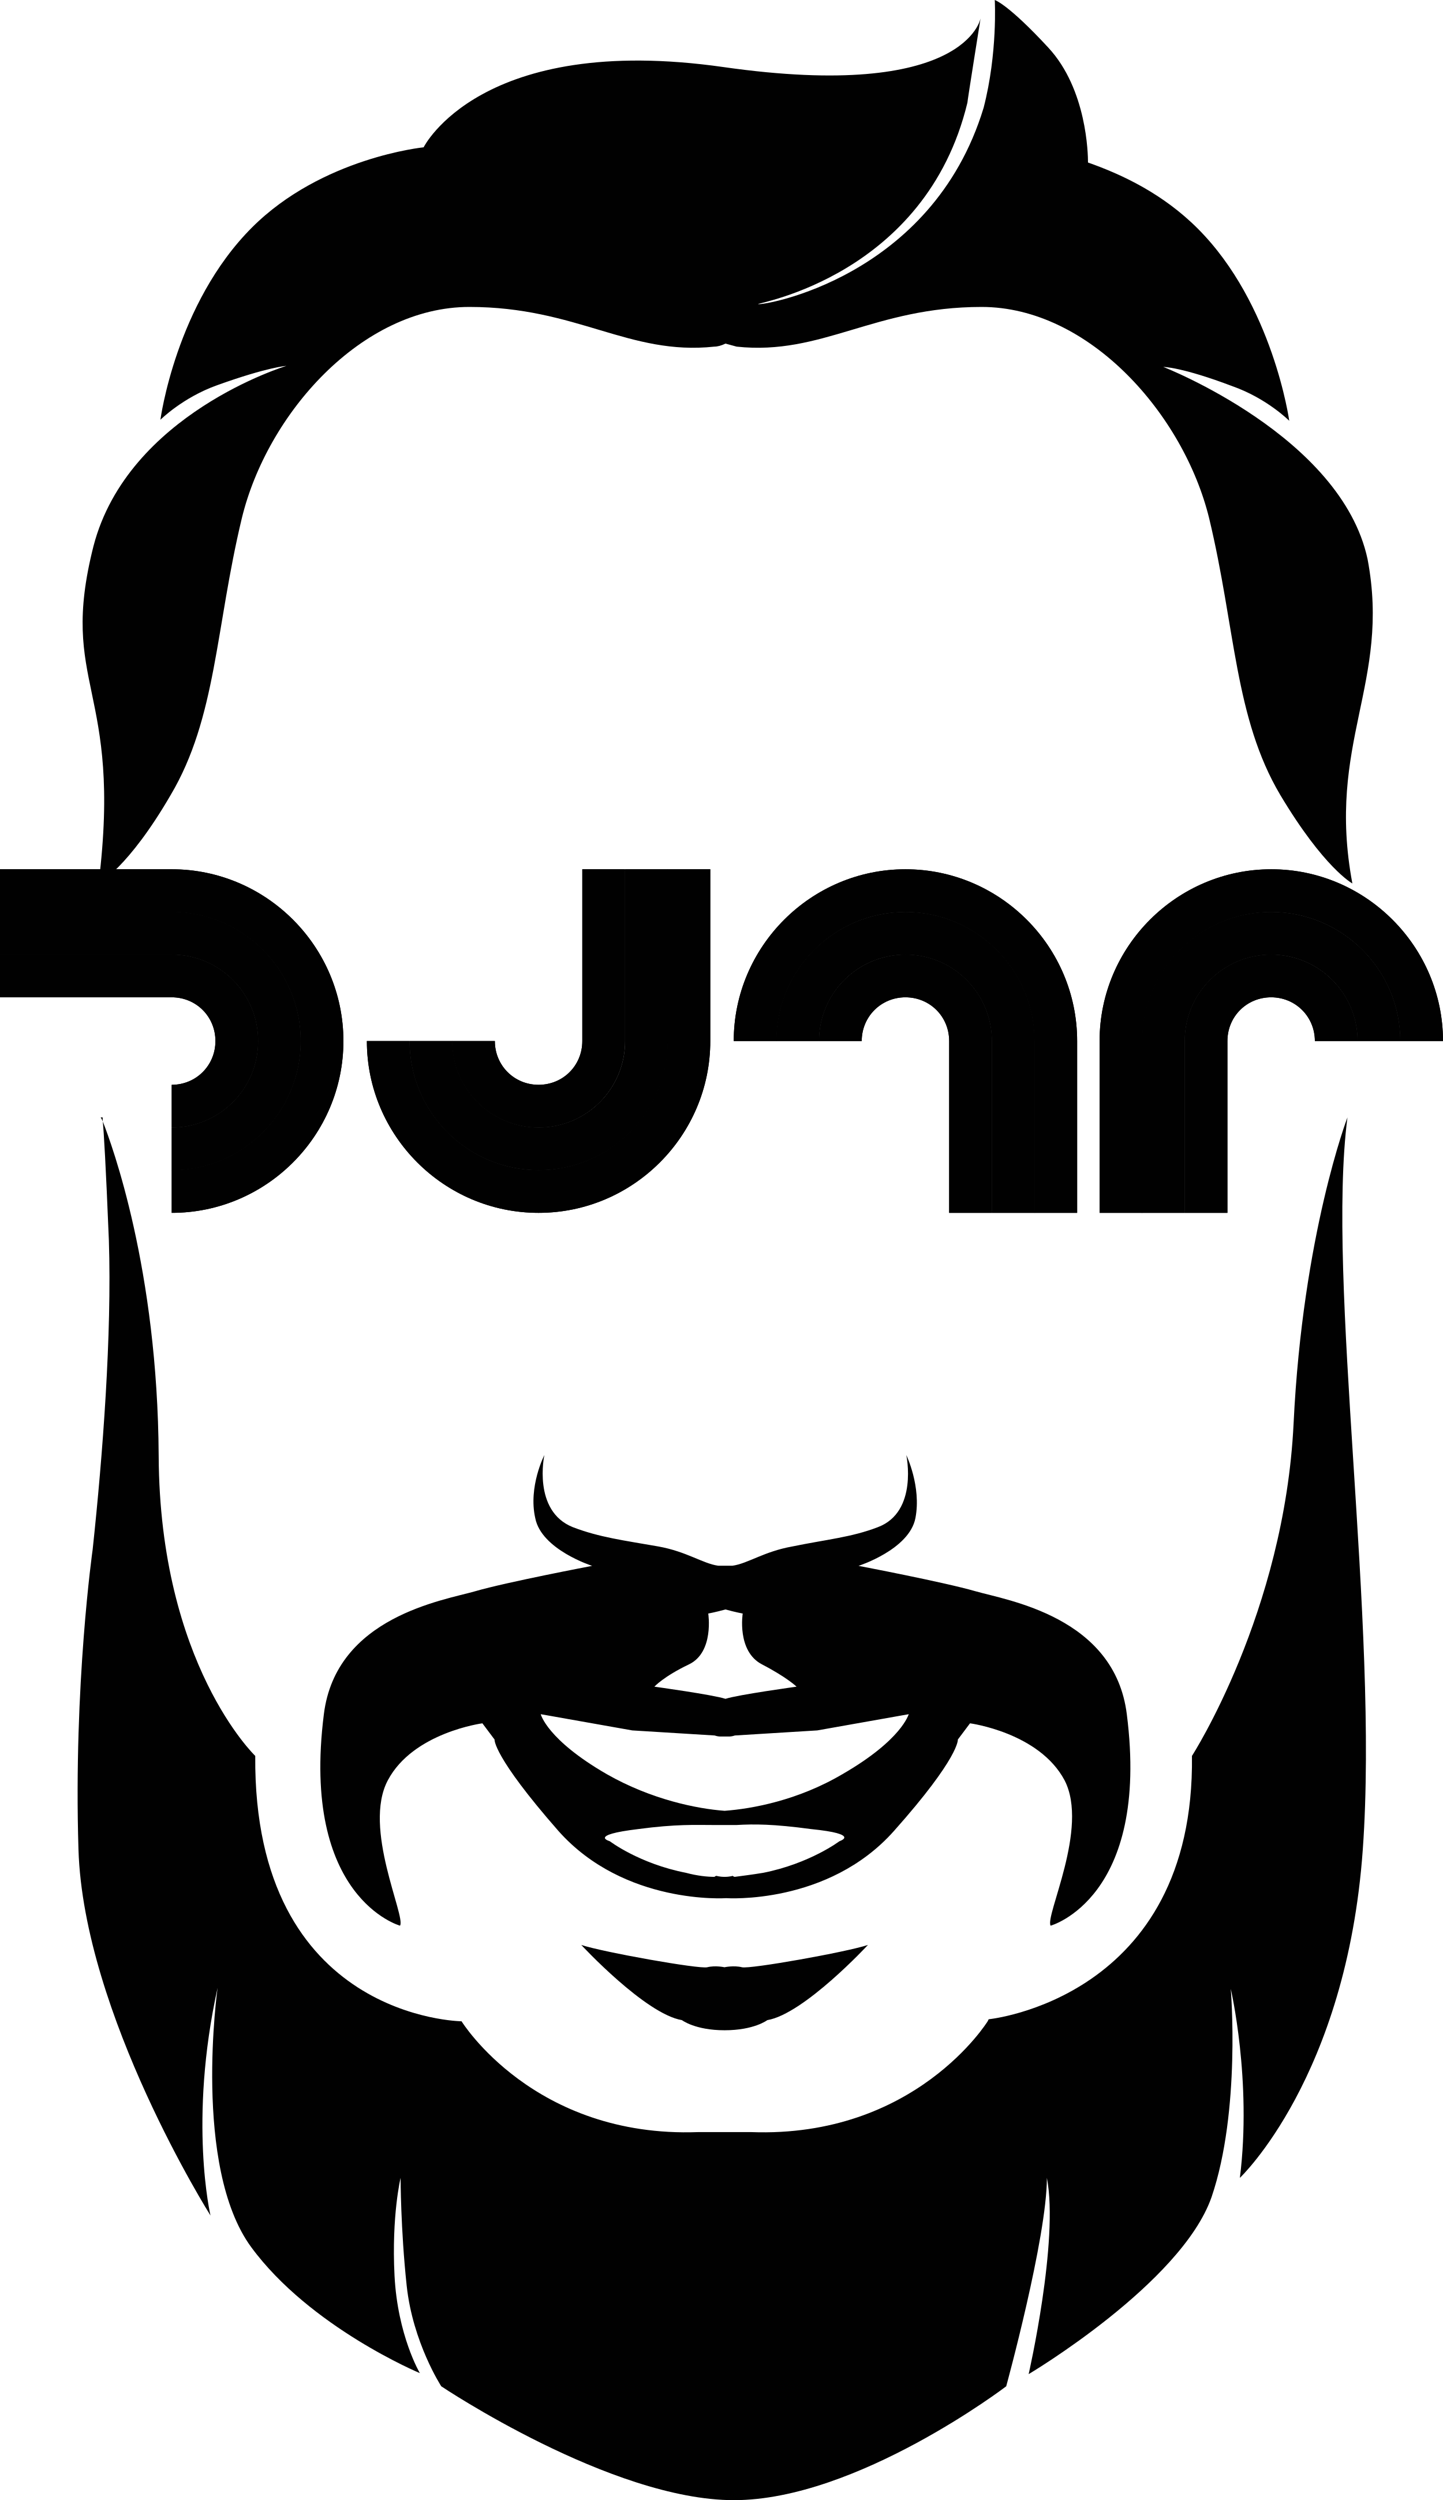 <?xml version="1.0" encoding="utf-8"?>
<!-- Generator: Adobe Illustrator 23.0.3, SVG Export Plug-In . SVG Version: 6.00 Build 0)  -->
<svg version="1.1" id="Layer_1" xmlns="http://www.w3.org/2000/svg" xmlns:xlink="http://www.w3.org/1999/xlink" x="0px" y="0px"
	 viewBox="0 0 99.67 172.59" style="enable-background:new 0 0 99.67 172.59;" xml:space="preserve">
<style type="text/css">
	.st0{fill:#010101;}
</style>
<path class="st0" d="M58.19,122.48c-3.09,1.82-6.25,2.39-8.14,2.53c-1.9-0.14-5.05-0.77-8.14-2.53c-4.14-2.39-4.56-4.14-4.56-4.14
	l6.32,1.12l5.69,0.35c0.21,0.07,0.35,0.07,0.35,0.07h0.35h0.35c0,0,0.14,0,0.35-0.07l5.69-0.35l6.32-1.12
	C62.75,118.34,62.33,120.09,58.19,122.48z M57.98,127.11c0,0-2.04,1.54-5.26,2.18c-0.84,0.14-1.47,0.21-1.97,0.28
	c-0.07,0-0.14-0.07-0.14-0.07s-0.21,0.07-0.56,0.07s-0.56-0.07-0.56-0.07s-0.07,0-0.14,0.07c-0.49,0-1.19-0.07-1.97-0.28
	c-3.23-0.63-5.26-2.18-5.26-2.18s-1.54-0.42,1.97-0.84c2.6-0.35,4-0.28,5.12-0.28c0.14,0,0.28,0,0.49,0c0.14,0,0.21,0,0.35,0
	s0.21,0,0.35,0c0.14,0,0.35,0,0.49,0c1.19-0.07,2.53-0.07,5.12,0.28C59.52,126.62,57.98,127.11,57.98,127.11z M47.59,114.9
	c1.75-0.84,1.33-3.51,1.33-3.51s0.42-0.07,1.19-0.28c0.77,0.21,1.19,0.28,1.19,0.28s-0.42,2.6,1.33,3.51s2.39,1.54,2.39,1.54
	s-4.07,0.56-4.91,0.84c-0.84-0.28-4.91-0.84-4.91-0.84S45.83,115.74,47.59,114.9z M72.57,132.94c0,0,6.88-1.9,5.26-14.6
	c-0.84-6.74-8.28-7.86-10.46-8.49c-2.18-0.63-8.07-1.75-8.07-1.75s3.51-1.12,3.93-3.3c0.42-2.18-0.63-4.35-0.63-4.35
	s0.84,3.93-1.97,4.98c-1.82,0.7-3.51,0.84-5.9,1.33c-1.97,0.35-3.09,1.19-4.14,1.33c-0.14,0-0.28,0-0.35,0s-0.07,0-0.14,0
	s-0.07,0-0.14,0c-0.14,0-0.28,0-0.35,0c-1.05-0.14-2.18-0.98-4.14-1.33c-2.39-0.42-4.07-0.63-5.9-1.33
	c-2.81-1.12-1.97-4.98-1.97-4.98s-1.12,2.18-0.63,4.35c0.42,2.18,3.93,3.3,3.93,3.3s-5.9,1.12-8.07,1.75
	c-2.18,0.63-9.62,1.75-10.46,8.49c-1.61,12.7,5.26,14.6,5.26,14.6c0.42-0.63-2.6-6.74-0.84-10.04c1.75-3.3,6.53-3.93,6.53-3.93
	l0.84,1.12c0,0-0.14,1.12,4.42,6.32c4.56,5.12,11.58,4.63,11.58,4.63s7.02,0.49,11.58-4.63c4.56-5.12,4.42-6.32,4.42-6.32l0.84-1.12
	c0,0,4.77,0.63,6.53,3.93C75.24,126.2,72.15,132.3,72.57,132.94z M6.95,77.14c0,0,0.07,0.07,0.14,0.28c0-0.21,0-0.28,0-0.28H6.95z
	 M93.07,77.14c0,0-3.09,8.07-3.72,21.13c-0.63,13.05-7.02,22.95-7.02,22.95c0.21,16.77-14.04,18.18-14.04,18.18l-0.07,0.14
	c0,0-4.98,8.07-16.35,7.65c-0.63,0-1.26,0-1.82,0s-1.19,0-1.82,0c-11.37,0.42-16.35-7.65-16.35-7.65s-14.39-0.14-14.25-18.32
	c0,0-6.6-6.32-6.67-20.71c-0.07-12.91-3.23-21.48-3.86-23.09c0.07,0.7,0.21,3.02,0.42,8.21c0.21,6.53-0.42,14.81-1.12,21.34
	c0,0-1.33,9.33-0.98,20.71c0.35,11.37,9.12,25.27,9.12,25.27s-1.54-6.53,0.49-15.72c0,0-1.75,12.35,2.32,17.9
	c4.07,5.54,11.65,8.7,11.65,8.7s-1.54-2.6-1.75-6.74s0.42-6.74,0.42-6.74s0,3.51,0.42,7.44c0.42,3.93,2.39,6.95,2.39,6.95
	s11.72,7.86,20.21,7.86s18.81-7.86,18.81-7.86s2.81-10.25,2.81-14.39c0.84,4.35-1.26,13.55-1.26,13.55s10.53-6.25,12.63-12.21
	c2.04-5.97,1.33-14.39,1.33-14.39s1.47,6.32,0.63,13.05c0,0,7.37-6.95,8.49-22.67C95.25,112.02,91.6,88.51,93.07,77.14z
	 M50.04,135.81c0,0-0.63-0.14-1.19,0c-0.56,0.14-7.23-1.05-8.7-1.54c0,0,4.42,4.77,6.95,5.19c0,0,0.91,0.7,2.95,0.7
	s2.95-0.7,2.95-0.7c2.53-0.42,6.95-5.19,6.95-5.19c-1.47,0.49-8.14,1.68-8.7,1.54C50.68,135.67,50.04,135.81,50.04,135.81z
	 M6.81,60.99c0,0,2.04-1.05,4.98-6.11c3.16-5.33,3.09-11.51,4.91-19.09c1.75-7.23,8.28-14.6,15.72-14.6
	c7.44,0,11.02,3.37,16.92,2.74c0.21,0,0.49-0.07,0.77-0.21c0.28,0.07,0.49,0.14,0.77,0.21c5.9,0.63,9.48-2.74,16.92-2.74
	c7.44,0,13.97,7.44,15.72,14.6c1.82,7.58,1.75,13.76,4.91,19.09c3.02,5.05,4.98,6.11,4.98,6.11c-1.82-9.69,2.67-13.83,1.05-22.39
	c-1.82-8.49-14.11-13.27-14.11-13.27s1.26,0,4.77,1.33c2.39,0.84,3.93,2.39,3.93,2.39s-1.12-8.07-6.32-13.27
	c-2.39-2.39-5.19-3.72-7.58-4.56c0-0.56-0.07-5.05-2.74-7.93C69.63,0.28,68.71,0,68.71,0s0.21,3.65-0.77,7.44
	c-3.58,11.79-15.37,13.69-15.58,13.55c-0.07-0.07,11.58-1.97,14.46-13.9c0-0.14,0.91-5.83,0.91-5.83s-0.98,5.76-17.76,3.37
	s-20.71,5.54-20.71,5.54s-7.02,0.7-11.86,5.54c-5.26,5.26-6.32,13.27-6.32,13.27s1.54-1.54,3.93-2.39c3.51-1.26,4.77-1.33,4.77-1.33
	S8.84,28.57,6.46,37.69C4,47.38,8.49,47.38,6.81,60.99z"/>
<path class="st0" d="M11.86,77.84v-2.95c1.68,0,3.02-1.33,3.02-3.02s-1.33-3.02-3.02-3.02H0v-2.95h11.86c3.3,0,5.97,2.67,5.97,5.97
	C17.83,75.17,15.16,77.84,11.86,77.84z"/>
<path class="st0" d="M11.86,80.79v-2.95c3.3,0,5.97-2.67,5.97-5.97c0-3.3-2.67-5.97-5.97-5.97H0v-2.95h11.86
	c4.91,0,8.91,4,8.91,8.91C20.78,76.79,16.77,80.79,11.86,80.79z"/>
<path class="st0" d="M11.86,83.73v-2.95c4.91,0,8.91-4,8.91-8.91c0-4.91-4-8.91-8.91-8.91H0v-2.95h11.86
	c6.53,0,11.86,5.33,11.86,11.86C23.72,78.4,18.39,83.73,11.86,83.73z"/>
<path class="st0" d="M11.86,77.84v-2.95c1.68,0,3.02-1.33,3.02-3.02s-1.33-3.02-3.02-3.02H0v-2.95h11.86c3.3,0,5.97,2.67,5.97,5.97
	C17.83,75.17,15.16,77.84,11.86,77.84z"/>
<path class="st0" d="M11.86,80.79v-2.95c3.3,0,5.97-2.67,5.97-5.97c0-3.3-2.67-5.97-5.97-5.97H0v-2.95h11.86
	c4.91,0,8.91,4,8.91,8.91C20.78,76.79,16.77,80.79,11.86,80.79z"/>
<path class="st0" d="M11.86,83.73v-2.95c4.91,0,8.91-4,8.91-8.91c0-4.91-4-8.91-8.91-8.91H0v-2.95h11.86
	c6.53,0,11.86,5.33,11.86,11.86C23.72,78.4,18.39,83.73,11.86,83.73z"/>
<path class="st0" d="M31.23,71.87h2.95c0,1.68,1.33,3.02,3.02,3.02s3.02-1.33,3.02-3.02V60.01h2.95v11.86c0,3.3-2.67,5.97-5.97,5.97
	C33.9,77.84,31.23,75.17,31.23,71.87z"/>
<path class="st0" d="M28.29,71.87h2.95c0,3.3,2.67,5.97,5.97,5.97s5.97-2.67,5.97-5.97V60.01h2.95v11.86c0,4.91-4,8.91-8.91,8.91
	C32.29,80.79,28.29,76.79,28.29,71.87z"/>
<path class="st0" d="M25.34,71.87h2.95c0,4.91,4,8.91,8.91,8.91s8.91-4,8.91-8.91V60.01h2.95v11.86c0,6.53-5.33,11.86-11.86,11.86
	C30.67,83.73,25.34,78.4,25.34,71.87z"/>
<path class="st0" d="M31.23,71.87h2.95c0,1.68,1.33,3.02,3.02,3.02s3.02-1.33,3.02-3.02V60.01h2.95v11.86c0,3.3-2.67,5.97-5.97,5.97
	C33.9,77.84,31.23,75.17,31.23,71.87z"/>
<path class="st0" d="M28.29,71.87h2.95c0,3.3,2.67,5.97,5.97,5.97s5.97-2.67,5.97-5.97V60.01h2.95v11.86c0,4.91-4,8.91-8.91,8.91
	C32.29,80.79,28.29,76.79,28.29,71.87z"/>
<path class="st0" d="M25.34,71.87h2.95c0,4.91,4,8.91,8.91,8.91s8.91-4,8.91-8.91V60.01h2.95v11.86c0,6.53-5.33,11.86-11.86,11.86
	C30.67,83.73,25.34,78.4,25.34,71.87z"/>
<path class="st0" d="M56.57,71.87h2.95c0-1.68,1.33-3.02,3.02-3.02s3.02,1.33,3.02,3.02v11.86h2.95V71.87c0-3.3-2.67-5.97-5.97-5.97
	C59.24,65.91,56.57,68.57,56.57,71.87z"/>
<path class="st0" d="M53.62,71.87h2.95c0-3.3,2.67-5.97,5.97-5.97s5.97,2.67,5.97,5.97v11.86h2.95V71.87c0-4.91-4-8.91-8.91-8.91
	C57.62,62.96,53.62,66.96,53.62,71.87z"/>
<path class="st0" d="M50.68,71.87h2.95c0-4.91,4-8.91,8.91-8.91s8.91,4,8.91,8.91v11.86h2.95V71.87c0-6.53-5.33-11.86-11.86-11.86
	C56.01,60.01,50.68,65.35,50.68,71.87z"/>
<path class="st0" d="M56.57,71.87h2.95c0-1.68,1.33-3.02,3.02-3.02s3.02,1.33,3.02,3.02v11.86h2.95V71.87c0-3.3-2.67-5.97-5.97-5.97
	C59.24,65.91,56.57,68.57,56.57,71.87z"/>
<path class="st0" d="M53.62,71.87h2.95c0-3.3,2.67-5.97,5.97-5.97s5.97,2.67,5.97,5.97v11.86h2.95V71.87c0-4.91-4-8.91-8.91-8.91
	C57.62,62.96,53.62,66.96,53.62,71.87z"/>
<path class="st0" d="M50.68,71.87h2.95c0-4.91,4-8.91,8.91-8.91s8.91,4,8.91,8.91v11.86h2.95V71.87c0-6.53-5.33-11.86-11.86-11.86
	C56.01,60.01,50.68,65.35,50.68,71.87z"/>
<path class="st0" d="M93.77,71.87h-2.95c0-1.68-1.33-3.02-3.02-3.02s-3.02,1.33-3.02,3.02v11.86h-2.95V71.87
	c0-3.3,2.67-5.97,5.97-5.97C91.1,65.91,93.77,68.57,93.77,71.87z"/>
<path class="st0" d="M96.72,71.87h-2.95c0-3.3-2.67-5.97-5.97-5.97s-5.97,2.67-5.97,5.97v11.86h-2.95V71.87c0-4.91,4-8.91,8.91-8.91
	C92.72,62.96,96.72,66.96,96.72,71.87z"/>
<path class="st0" d="M99.67,71.87h-2.95c0-4.91-4-8.91-8.91-8.91s-8.91,4-8.91,8.91v11.86h-2.95V71.87
	c0-6.53,5.33-11.86,11.86-11.86C94.33,60.01,99.67,65.35,99.67,71.87z"/>
<path class="st0" d="M93.77,71.87h-2.95c0-1.68-1.33-3.02-3.02-3.02s-3.02,1.33-3.02,3.02v11.86h-2.95V71.87
	c0-3.3,2.67-5.97,5.97-5.97C91.1,65.91,93.77,68.57,93.77,71.87z"/>
<path class="st0" d="M96.72,71.87h-2.95c0-3.3-2.67-5.97-5.97-5.97s-5.97,2.67-5.97,5.97v11.86h-2.95V71.87c0-4.91,4-8.91,8.91-8.91
	C92.72,62.96,96.72,66.96,96.72,71.87z"/>
<path class="st0" d="M99.67,71.87h-2.95c0-4.91-4-8.91-8.91-8.91s-8.91,4-8.91,8.91v11.86h-2.95V71.87
	c0-6.53,5.33-11.86,11.86-11.86C94.33,60.01,99.67,65.35,99.67,71.87z"/>
</svg>
